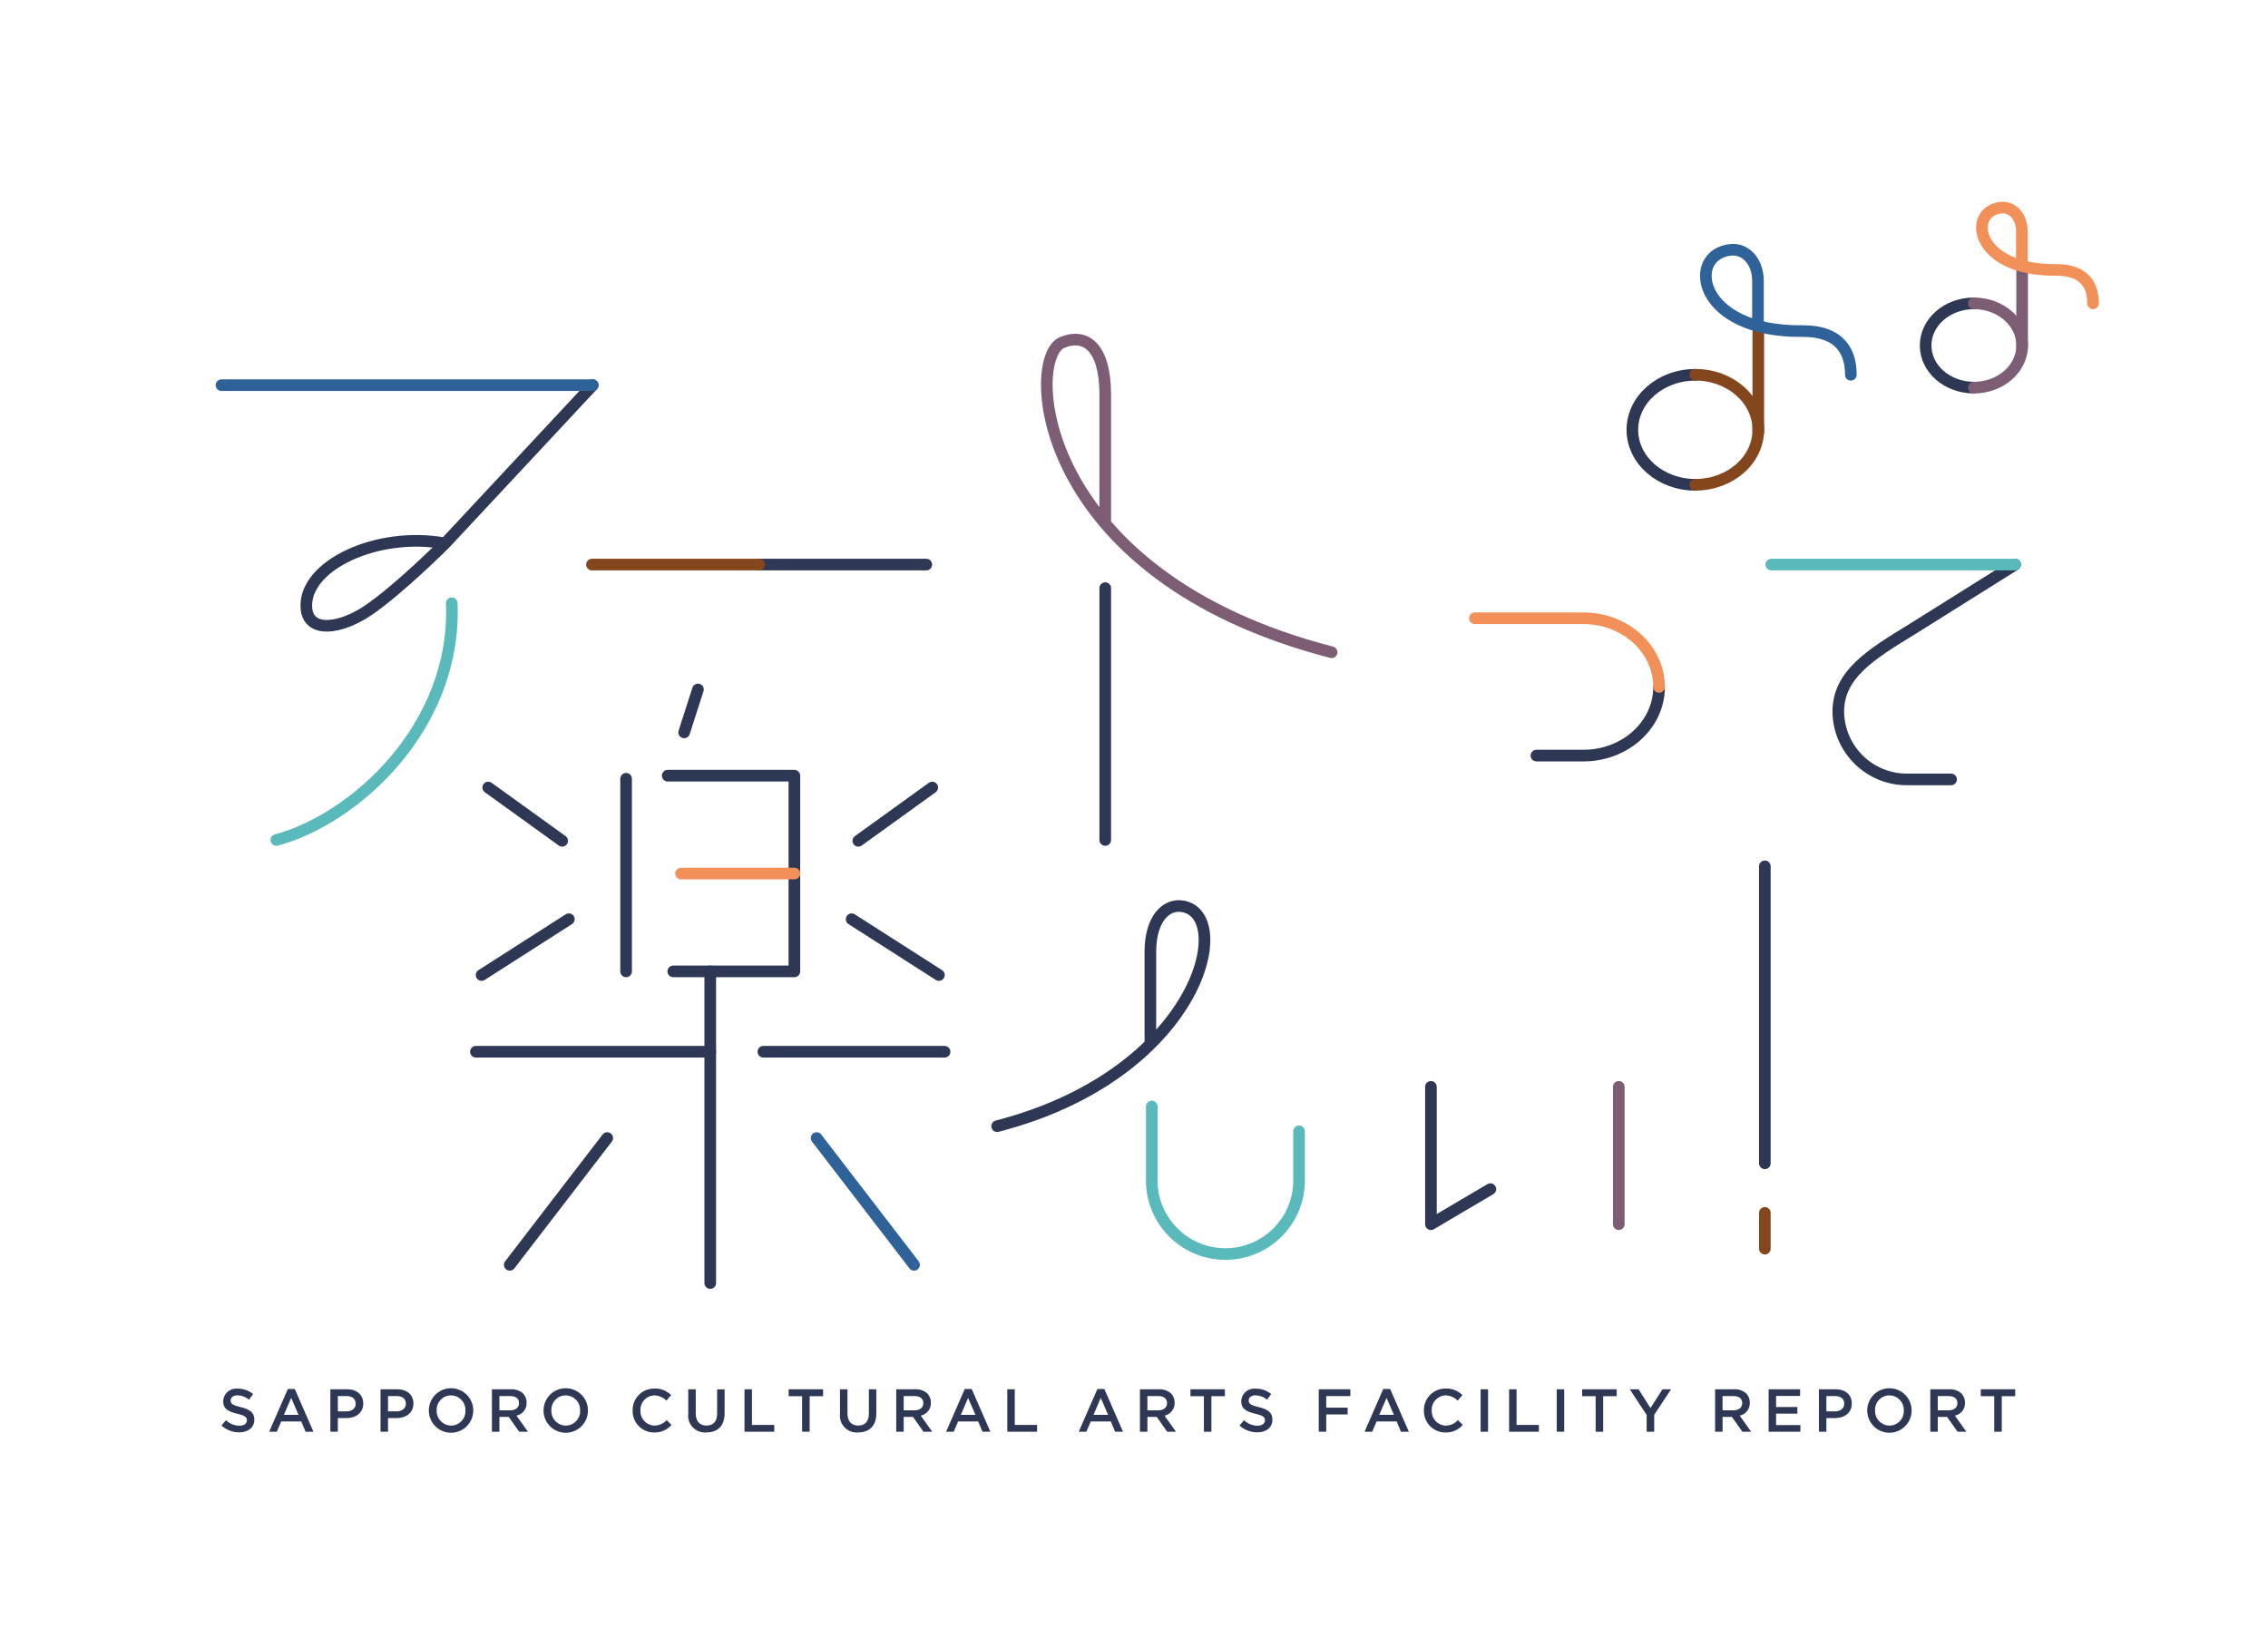 <?xml version="1.0" encoding="UTF-8"?><svg xmlns="http://www.w3.org/2000/svg" width="390" height="280" viewBox="0 0 390 280"><rect y="0" width="390" height="280" fill="#fff"/><path d="m38.084,245.195l.771-.917c.619.6,1.445.939,2.307.948.79,0,1.292-.365,1.292-.917v-.021c0-.523-.292-.8-1.648-1.117-1.553-.375-2.43-.834-2.43-2.18v-.019c.056-1.233,1.101-2.186,2.333-2.13.053.002.107.007.16.013.964-.02,1.904.305,2.649.917l-.688.971c-.561-.46-1.257-.723-1.982-.75-.75,0-1.188.386-1.188.865v.021c0,.563.333.813,1.73,1.148,1.544.375,2.347.927,2.347,2.138v.021c0,1.365-1.073,2.18-2.607,2.18-1.126.005-2.213-.413-3.046-1.171" fill="#2e3754"/><path d="m49.499,238.905h1.187l3.214,7.355h-1.357l-.74-1.763h-3.453l-.75,1.763h-1.315l3.214-7.355Zm1.836,4.454l-1.263-2.92-1.253,2.92h2.516Z" fill="#2e3754"/><path d="m56.809,238.957h2.88c1.7,0,2.774.971,2.774,2.443v.019c0,1.638-1.315,2.495-2.92,2.495h-1.45v2.347h-1.284v-7.304Zm2.776,3.8c.969,0,1.576-.542,1.576-1.3v-.031c0-.854-.617-1.3-1.576-1.3h-1.492v2.628l1.492.003Z" fill="#2e3754"/><path d="m65.437,238.957h2.88c1.7,0,2.774.971,2.774,2.443v.019c0,1.638-1.313,2.495-2.92,2.495h-1.45v2.347h-1.284v-7.304Zm2.776,3.8c.969,0,1.576-.542,1.576-1.3v-.031c0-.854-.617-1.3-1.576-1.3h-1.492v2.628l1.492.003Z" fill="#2e3754"/><path d="m73.742,242.629v-.021c-.006-2.109,1.699-3.823,3.807-3.828,2.109-.006,3.823,1.699,3.829,3.807v.021c.006,2.109-1.699,3.823-3.807,3.828-2.109.006-3.823-1.699-3.829-3.807m6.29,0v-.021c.055-1.38-1.018-2.543-2.398-2.598-.028-.001-.056-.002-.084-.002-1.361,0-2.464,1.105-2.464,2.466,0,.037,0,.073.003.109v.021c-.055,1.38,1.018,2.543,2.398,2.598.028.001.056.002.084.002,1.361,0,2.464-1.105,2.464-2.466,0-.037,0-.073-.003-.109" fill="#2e3754"/><path d="m84.591,238.957h3.253c.771-.042,1.527.22,2.107.729.4.426.616.992.6,1.576v.021c.033,1.062-.7,1.994-1.74,2.211l1.972,2.766h-1.508l-1.8-2.547h-1.6v2.547h-1.284v-7.303Zm3.159,3.62c.917,0,1.5-.479,1.5-1.221v-.021c0-.782-.563-1.209-1.513-1.209h-1.862v2.451h1.875Z" fill="#2e3754"/><path d="m93.467,242.629v-.021c-.006-2.109,1.699-3.823,3.807-3.829,2.109-.006,3.823,1.699,3.829,3.808v.021c.006,2.109-1.699,3.823-3.807,3.828-2.109.006-3.823-1.699-3.829-3.807m6.29,0v-.021c.055-1.38-1.018-2.543-2.398-2.598-.028-.001-.056-.002-.084-.002-1.362,0-2.466,1.106-2.465,2.469,0,.036,0,.072.002.107v.021c-.055,1.38,1.018,2.543,2.398,2.598.028.001.056.002.084.002,1.362,0,2.466-1.106,2.465-2.469,0-.036,0-.072-.002-.107" fill="#2e3754"/><path d="m108.785,242.629v-.021c-.042-2.043,1.58-3.734,3.623-3.776.048,0,.096-.001.143,0,1.07-.04,2.108.373,2.857,1.138l-.823.948c-.533-.562-1.269-.889-2.044-.907-1.352.02-2.432,1.133-2.412,2.485,0,.03.001.06.003.091v.021c-.073,1.361.971,2.524,2.332,2.597.026.001.051.002.077.003.802-.009,1.563-.352,2.1-.948l.823.834c-.742.855-1.83,1.33-2.961,1.294-2.028.023-3.692-1.602-3.715-3.631,0-.041,0-.083,0-.124" fill="#2e3754"/><path d="m118.351,243.164v-4.2h1.285v4.151c0,1.355.7,2.086,1.844,2.086s1.836-.688,1.836-2.034v-4.2h1.284v4.141c0,2.18-1.232,3.276-3.141,3.276-1.584.137-2.98-1.035-3.117-2.619-.017-.198-.014-.397.01-.595" fill="#2e3754"/><path d="m128.021,238.959h1.282v6.133h3.839v1.167h-5.12v-7.3Z" fill="#2e3754"/><path d="m137.931,240.148h-2.315v-1.19h5.925v1.19h-2.316v6.112h-1.294v-6.112Z" fill="#2e3754"/><path d="m144.443,243.164v-4.2h1.284v4.151c0,1.355.7,2.086,1.844,2.086s1.837-.691,1.837-2.037v-4.2h1.284v4.141c0,2.18-1.232,3.276-3.141,3.276-1.584.137-2.98-1.035-3.117-2.619-.017-.198-.014-.397.01-.595" fill="#2e3754"/><path d="m154.113,238.957h3.253c.771-.042,1.527.22,2.107.729.4.426.616.992.6,1.576v.021c.033,1.062-.7,1.994-1.74,2.211l1.971,2.766h-1.508l-1.794-2.547h-1.607v2.547h-1.282v-7.303Zm3.159,3.62c.917,0,1.5-.479,1.5-1.221v-.021c0-.782-.563-1.209-1.513-1.209h-1.864v2.451h1.877Z" fill="#2e3754"/><path d="m165.898,238.905h1.19l3.214,7.355h-1.357l-.74-1.763h-3.453l-.75,1.763h-1.315l3.211-7.355Zm1.836,4.454l-1.263-2.92-1.253,2.92h2.516Z" fill="#2e3754"/><path d="m173.213,238.959h1.282v6.133h3.839v1.167h-5.121v-7.3Z" fill="#2e3754"/><path d="m188.708,238.905h1.19l3.212,7.355h-1.356l-.74-1.763h-3.452l-.752,1.763h-1.314l3.212-7.355Zm1.838,4.454l-1.263-2.92-1.25,2.92h2.513Z" fill="#2e3754"/><path d="m196.021,238.957h3.255c.771-.042,1.527.22,2.107.729.402.425.62.991.606,1.576v.021c.032,1.062-.702,1.994-1.742,2.211l1.972,2.766h-1.513l-1.794-2.547h-1.607v2.547h-1.284v-7.303Zm3.161,3.62c.917,0,1.5-.479,1.5-1.221v-.021c0-.782-.563-1.209-1.513-1.209h-1.864v2.451h1.877Z" fill="#2e3754"/><path d="m207.018,240.148h-2.315v-1.19h5.923v1.19h-2.316v6.112h-1.292v-6.112Z" fill="#2e3754"/><path d="m213.148,245.195l.771-.917c.619.6,1.445.939,2.307.948.79,0,1.292-.365,1.292-.917v-.021c0-.523-.292-.8-1.648-1.117-1.553-.375-2.43-.834-2.43-2.18v-.019c.056-1.233,1.101-2.186,2.333-2.13.053.002.107.007.16.013.964-.02,1.904.305,2.649.917l-.688.971c-.561-.46-1.257-.723-1.982-.75-.75,0-1.188.386-1.188.865v.021c0,.563.333.813,1.73,1.148,1.544.375,2.347.927,2.347,2.138v.021c0,1.365-1.073,2.18-2.607,2.18-1.126.005-2.213-.413-3.046-1.171" fill="#2e3754"/><path d="m226.771,238.959h5.435v1.168h-4.151v1.992h3.682v1.167h-3.682v2.972h-1.284v-7.299Z" fill="#2e3754"/><path d="m237.86,238.905h1.188l3.214,7.355h-1.357l-.74-1.763h-3.454l-.75,1.763h-1.315l3.214-7.355Zm1.836,4.454l-1.268-2.92-1.253,2.92h2.521Z" fill="#2e3754"/><path d="m244.852,242.629v-.021c-.042-2.043,1.58-3.734,3.623-3.776.048,0,.096-.001.143,0,1.07-.04,2.108.373,2.857,1.138l-.823.948c-.533-.562-1.269-.889-2.044-.907-1.352.02-2.432,1.133-2.412,2.485,0,.03.001.06.003.091v.021c-.073,1.361.971,2.524,2.332,2.597.026.001.051.002.077.003.802-.009,1.563-.352,2.1-.948l.823.834c-.742.854-1.83,1.33-2.961,1.294-2.028.023-3.692-1.602-3.715-3.631,0-.041,0-.083,0-.124" fill="#2e3754"/><rect x="254.603" y="238.96" width="1.284" height="7.3" fill="#2e3754"/><path d="m259.501,238.959h1.282v6.133h3.839v1.167h-5.12v-7.3Z" fill="#2e3754"/><rect x="267.691" y="238.96" width="1.284" height="7.3" fill="#2e3754"/><path d="m274.382,240.148h-2.315v-1.19h5.926v1.19h-2.315v6.112h-1.292l-.004-6.112Z" fill="#2e3754"/><path d="m283.153,243.381l-2.9-4.422h1.513l2.044,3.232,2.065-3.232h1.478l-2.9,4.391v2.909h-1.3v-2.878Z" fill="#2e3754"/><path d="m294.927,238.957h3.257c.771-.042,1.527.22,2.107.729.402.425.62.991.606,1.576v.021c.032,1.062-.702,1.994-1.742,2.211l1.971,2.766h-1.513l-1.794-2.547h-1.607v2.547h-1.284v-7.303Zm3.161,3.62c.917,0,1.5-.479,1.5-1.221v-.021c0-.782-.563-1.209-1.513-1.209h-1.867v2.451h1.88Z" fill="#2e3754"/><path d="m304.129,238.959h5.414v1.146h-4.131v1.9h3.659v1.148h-3.662v1.961h4.183v1.146h-5.466l.003-7.301Z" fill="#2e3754"/><path d="m312.779,238.957h2.878c1.7,0,2.774.971,2.774,2.443v.019c0,1.638-1.313,2.495-2.92,2.495h-1.45v2.347h-1.282v-7.304Zm2.774,3.8c.969,0,1.576-.542,1.576-1.3v-.031c0-.854-.617-1.3-1.576-1.3h-1.492v2.628l1.492.003Z" fill="#2e3754"/><path d="m321.084,242.629v-.021c-.006-2.109,1.699-3.823,3.807-3.829,2.109-.006,3.823,1.699,3.829,3.808v.021c.006,2.109-1.699,3.823-3.807,3.829-2.109.006-3.823-1.699-3.829-3.808m6.29,0v-.021c.055-1.38-1.018-2.543-2.398-2.598-.028-.001-.056-.002-.084-.002-1.362,0-2.466,1.106-2.465,2.469,0,.036,0,.072.002.107v.021c-.055,1.38,1.018,2.543,2.398,2.598.028.001.056.002.084.002,1.362,0,2.466-1.106,2.465-2.469,0-.036,0-.072-.002-.107" fill="#2e3754"/><path d="m331.931,238.957h3.255c.771-.042,1.527.22,2.107.729.402.425.62.991.606,1.576v.021c.032,1.062-.702,1.994-1.742,2.211l1.971,2.766h-1.513l-1.794-2.547h-1.607v2.547h-1.283v-7.303Zm3.161,3.62c.917,0,1.5-.479,1.5-1.221v-.021c0-.782-.563-1.209-1.513-1.209h-1.867v2.451h1.88Z" fill="#2e3754"/><path d="m342.924,240.148h-2.315v-1.19h5.925v1.19h-2.315v6.112h-1.294v-6.112Z" fill="#2e3754"/><line x1="130.537" y1="97.108" x2="159.284" y2="97.108" fill="none" stroke="#2e3754" stroke-linecap="round" stroke-linejoin="round" stroke-width="2"/><line x1="101.79" y1="97.108" x2="130.537" y2="97.108" fill="none" stroke="#84461d" stroke-linecap="round" stroke-linejoin="round" stroke-width="2"/><path d="m190.054,90.061v-22.422c-.064-8.026-3.446-10.389-7.421-8.726-6.373,2.672-4.674,40.107,46.353,53.278" fill="none" stroke="#7d5d73" stroke-linecap="round" stroke-linejoin="round" stroke-width="2"/><line x1="190.055" y1="144.481" x2="190.055" y2="101.162" fill="none" stroke="#2e3754" stroke-linecap="round" stroke-linejoin="round" stroke-width="2"/><path d="m285.291,118.15c0,6.523-5.823,11.812-13,11.812h-8.093" fill="none" stroke="#2e3754" stroke-linecap="round" stroke-linejoin="round" stroke-width="2"/><path d="m253.617,106.343h18.669c7.182,0,13,5.289,13,11.812" fill="none" stroke="#f2905a" stroke-linecap="round" stroke-linejoin="round" stroke-width="2"/><path d="m197.815,179.6v-16.041c.044-5.433,2.634-8.132,5.512-7.678,9.254,1.455,2.672,28.907-31.859,37.824" fill="none" stroke="#2e3754" stroke-linecap="round" stroke-linejoin="round" stroke-width="2"/><path d="m198.057,190.314v12.379c-.186,6.993,5.332,12.814,12.325,13,6.993.186,12.814-5.332,13-12.325.006-.225.006-.45,0-.675v-8.092" fill="none" stroke="#5ab9bb" stroke-linecap="round" stroke-linejoin="round" stroke-width="2"/><line x1="81.838" y1="180.903" x2="122.133" y2="180.903" fill="none" stroke="#2e3754" stroke-linecap="round" stroke-linejoin="round" stroke-width="2"/><line x1="120.018" y1="118.591" x2="117.646" y2="125.971" fill="none" stroke="#2e3754" stroke-linecap="round" stroke-linejoin="round" stroke-width="2"/><path d="m114.818,133.418h21.78v33.662h-20.826" fill="none" stroke="#2e3754" stroke-linecap="round" stroke-linejoin="round" stroke-width="2"/><line x1="136.602" y1="150.248" x2="117.112" y2="150.248" fill="none" stroke="#f2905a" stroke-linecap="round" stroke-linejoin="round" stroke-width="2"/><line x1="107.662" y1="133.95" x2="107.662" y2="167.08" fill="none" stroke="#2e3754" stroke-linecap="round" stroke-linejoin="round" stroke-width="2"/><line x1="122.132" y1="167.079" x2="122.132" y2="220.689" fill="none" stroke="#2e3754" stroke-linecap="round" stroke-linejoin="round" stroke-width="2"/><line x1="104.415" y1="195.748" x2="87.657" y2="217.555" fill="none" stroke="#2e3754" stroke-linecap="round" stroke-linejoin="round" stroke-width="2"/><line x1="140.422" y1="195.748" x2="157.18" y2="217.555" fill="none" stroke="#2e6299" stroke-linecap="round" stroke-linejoin="round" stroke-width="2"/><line x1="83.954" y1="135.454" x2="96.671" y2="144.624" fill="none" stroke="#2e3754" stroke-linecap="round" stroke-linejoin="round" stroke-width="2"/><line x1="82.814" y1="167.708" x2="97.815" y2="158.107" fill="none" stroke="#2e3754" stroke-linecap="round" stroke-linejoin="round" stroke-width="2"/><line x1="160.31" y1="135.454" x2="147.593" y2="144.624" fill="none" stroke="#2e3754" stroke-linecap="round" stroke-linejoin="round" stroke-width="2"/><line x1="161.45" y1="167.708" x2="146.449" y2="158.107" fill="none" stroke="#2e3754" stroke-linecap="round" stroke-linejoin="round" stroke-width="2"/><line x1="131.27" y1="180.903" x2="162.426" y2="180.903" fill="none" stroke="#2e3754" stroke-linecap="round" stroke-linejoin="round" stroke-width="2"/><path d="m246.06,186.937v23.63l10.218-6.031" fill="none" stroke="#2e3754" stroke-linecap="round" stroke-linejoin="round" stroke-width="2"/><line x1="278.363" y1="186.937" x2="278.363" y2="210.564" fill="none" stroke="#7d5d73" stroke-linecap="round" stroke-linejoin="round" stroke-width="2"/><path d="m346.528,97.107l-17.594,11.034c-7.334,4.474-12.827,7.878-12.827,14.3.094,6.51,5.446,11.712,11.956,11.62h7.438" fill="none" stroke="#2e3754" stroke-linecap="round" stroke-linejoin="round" stroke-width="2"/><line x1="304.585" y1="97.108" x2="346.528" y2="97.108" fill="none" stroke="#5ab9bb" stroke-linecap="round" stroke-linejoin="round" stroke-width="2"/><path d="m77.68,103.755c.877,21.388-16.858,37.192-30.162,40.726" fill="none" stroke="#5ab9bb" stroke-linecap="round" stroke-linejoin="round" stroke-width="2"/><path d="m101.927,66.249l-25.392,27.222s-7.951,7.955-13.286,11.55c-4.75,3.2-10.312,3.951-10.568-.544-.411-7.2,12.144-13.152,23.854-11.006" fill="none" stroke="#2e3754" stroke-linecap="round" stroke-linejoin="round" stroke-width="2"/><line x1="38.084" y1="66.249" x2="101.926" y2="66.249" fill="none" stroke="#2e6299" stroke-linecap="round" stroke-linejoin="round" stroke-width="2"/><line x1="303.477" y1="149.014" x2="303.477" y2="200.092" fill="none" stroke="#2e3754" stroke-linecap="round" stroke-linejoin="round" stroke-width="2"/><line x1="303.477" y1="208.62" x2="303.477" y2="214.768" fill="none" stroke="#84461d" stroke-linecap="round" stroke-linejoin="round" stroke-width="2"/><line x1="302.352" y1="57.037" x2="302.352" y2="74.351" fill="none" stroke="#84461d" stroke-linecap="round" stroke-linejoin="round" stroke-width="2"/><path d="m302.296,55.666v-7.467c-.044-3.147-2.05-5.487-4.691-5.227-7.632.759-5.917,14.146,12.223,13.976,6.823-.065,8.442,3.8,8.442,7.517" fill="none" stroke="#2e6299" stroke-linecap="round" stroke-linejoin="round" stroke-width="2"/><path d="m291.527,83.386c-5.979,0-10.827-4.235-10.827-9.459s4.847-9.462,10.827-9.462" fill="none" stroke="#2e3754" stroke-linecap="round" stroke-linejoin="round" stroke-width="2"/><path d="m291.526,64.462c5.979,0,10.827,4.235,10.827,9.459s-4.847,9.462-10.827,9.462" fill="none" stroke="#84461d" stroke-linecap="round" stroke-linejoin="round" stroke-width="2"/><line x1="347.72" y1="46.487" x2="347.72" y2="59.75" fill="none" stroke="#7d5d73" stroke-linecap="round" stroke-linejoin="round" stroke-width="2"/><path d="m347.678,45.438v-5.721c-.031-2.409-1.571-4.2-3.593-4-5.848.582-4.536,10.834,9.364,10.703,5.227-.05,6.469,2.907,6.469,5.758" fill="none" stroke="#f2905a" stroke-linecap="round" stroke-linejoin="round" stroke-width="2"/><path d="m339.428,66.669c-4.583,0-8.3-3.245-8.3-7.246s3.714-7.248,8.3-7.248" fill="none" stroke="#2e3754" stroke-linecap="round" stroke-linejoin="round" stroke-width="2"/><path d="m339.432,52.178c4.581,0,8.294,3.245,8.294,7.246s-3.717,7.247-8.294,7.247" fill="none" stroke="#7d5d73" stroke-linecap="round" stroke-linejoin="round" stroke-width="2"/></svg>